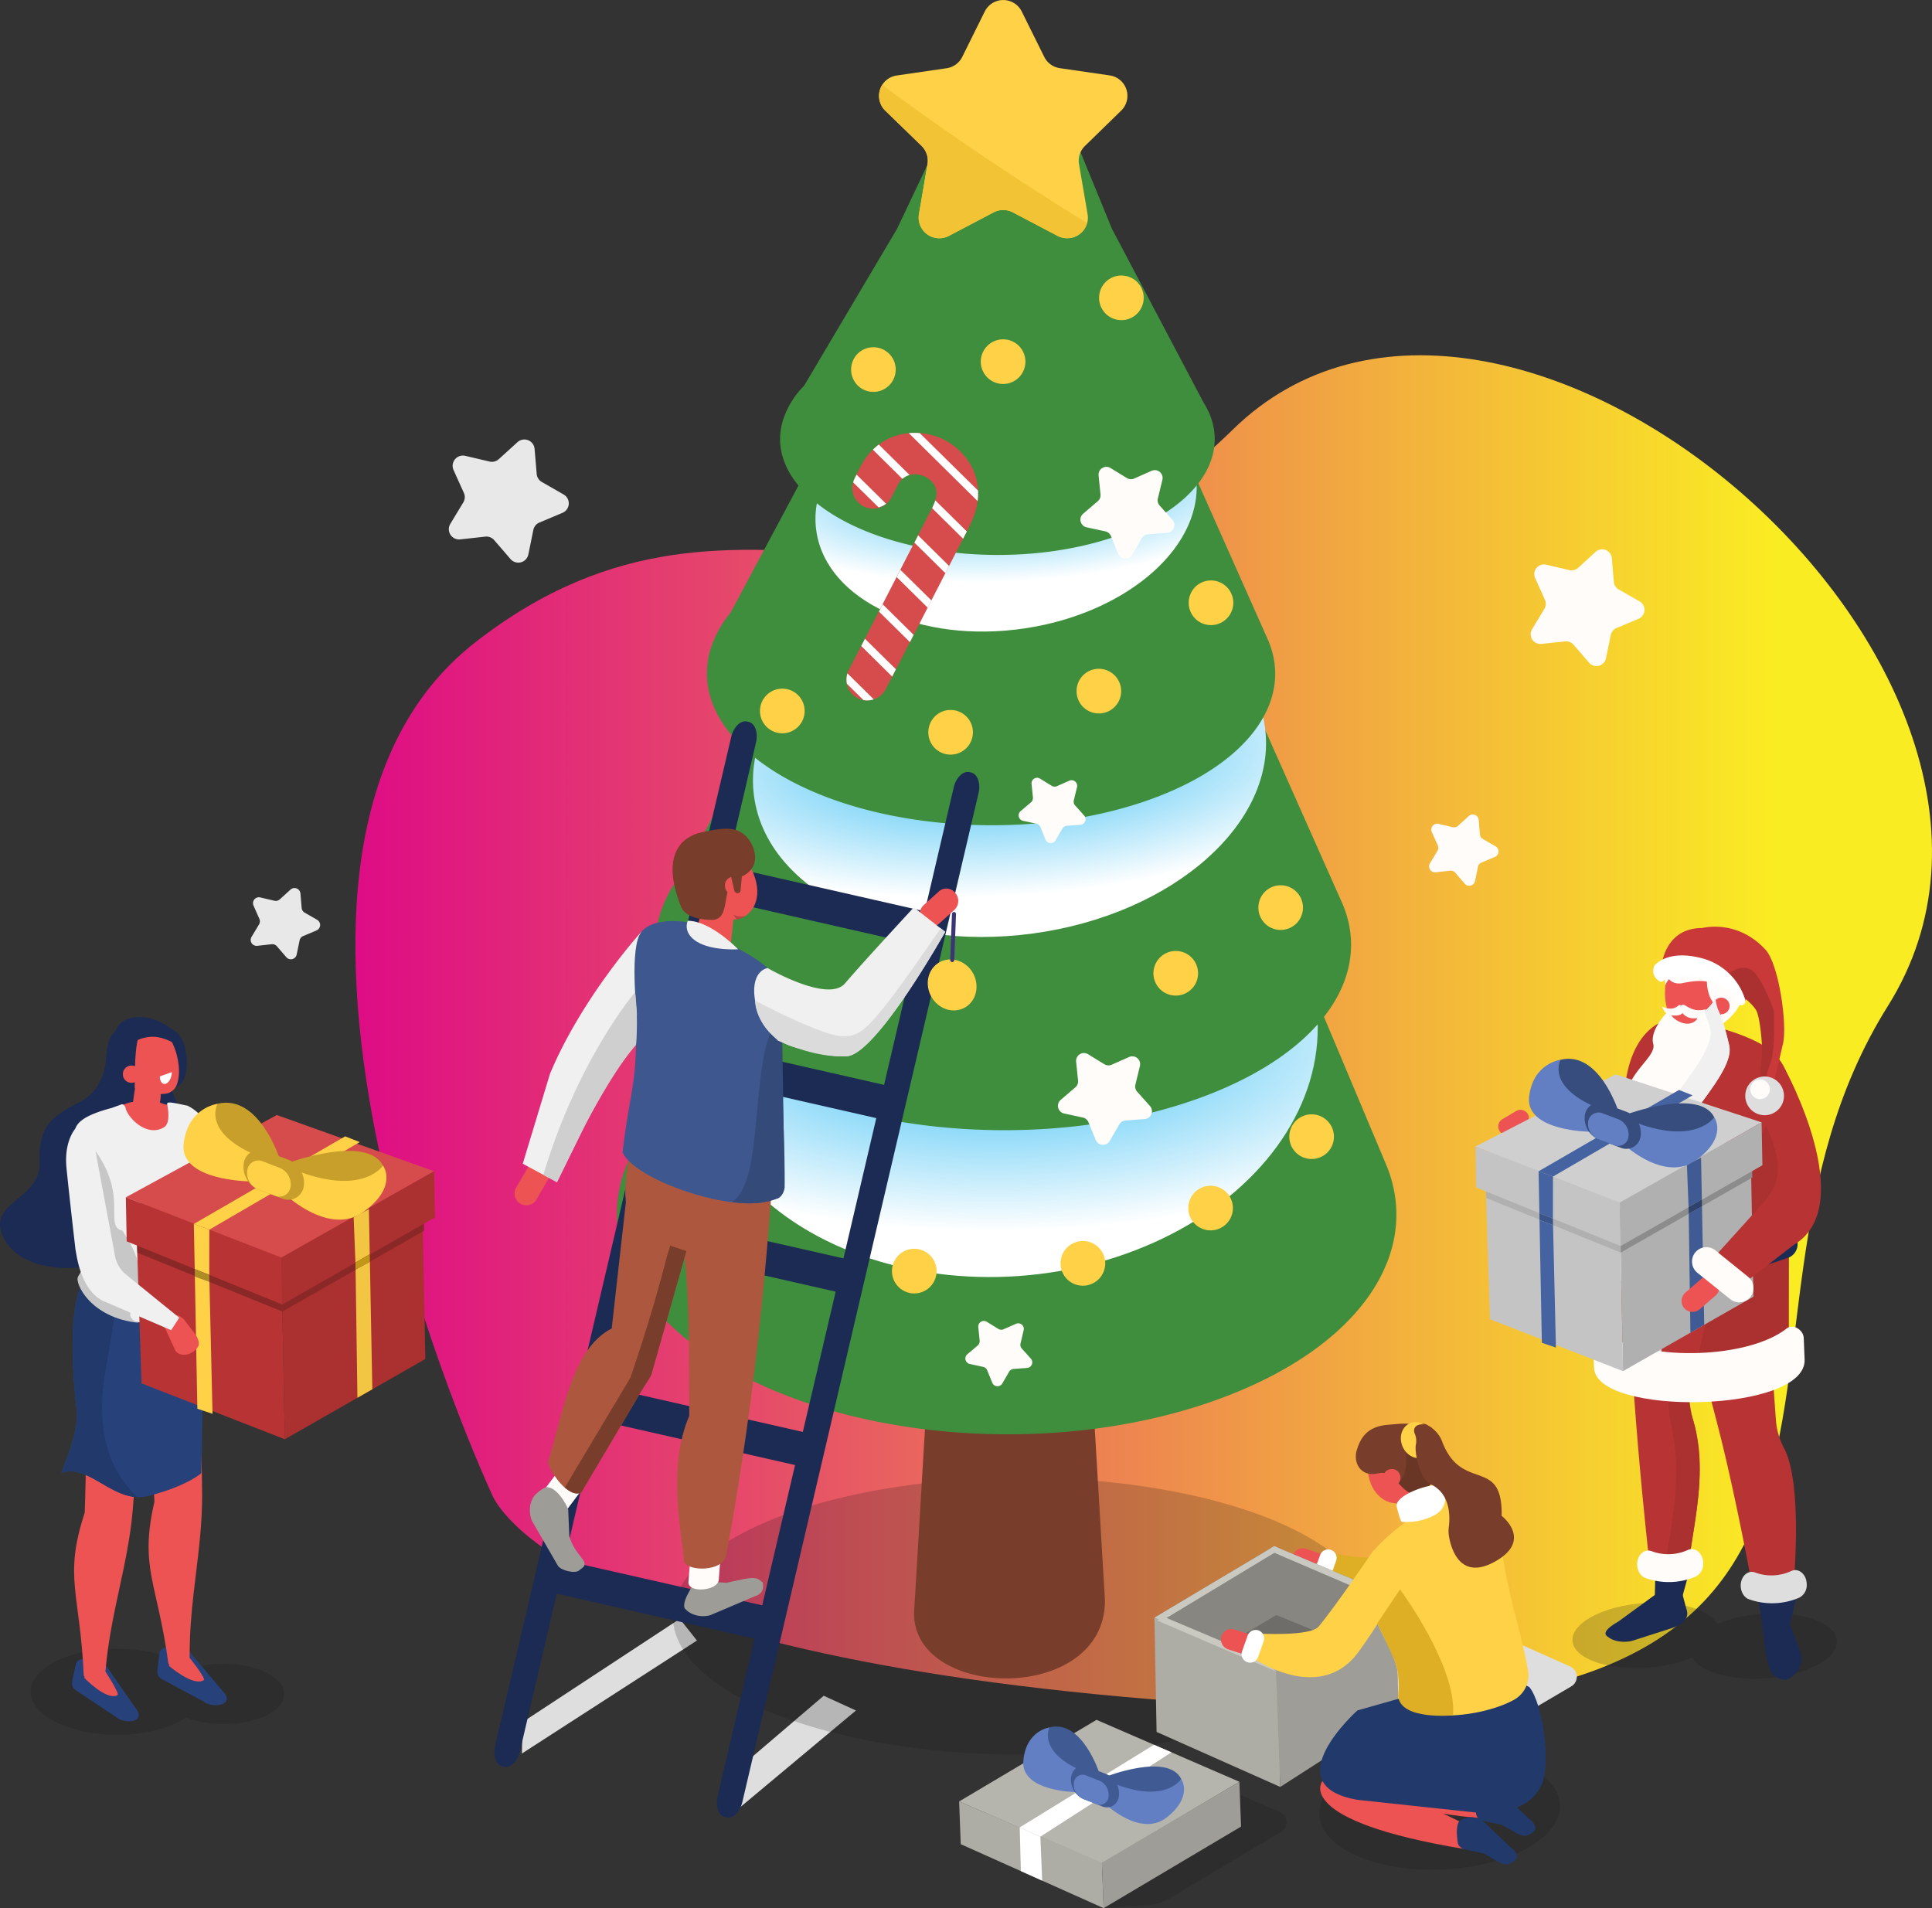 <svg xmlns="http://www.w3.org/2000/svg" xmlns:xlink="http://www.w3.org/1999/xlink" viewBox="0 0 773.6 764.07"><rect x="0" y="0" width="773.6" height="764.07" fill="#333333" stroke="none"/><defs><style>.cls-1{isolation:isolate;}.cls-2{fill:url(#linear-gradient);}.cls-3{fill:#161616;opacity:0.2;}.cls-4{fill:#1c2b54;}.cls-5{fill:#b83434;}.cls-6{fill:#ab3030;}.cls-7{fill:#fffcfa;}.cls-8{fill:#ed5353;}.cls-9{fill:#ba4141;}.cls-10{fill:#dedede;}.cls-11{fill:#f0f0f0;}.cls-12{fill:#b55234;}.cls-13{fill:#c93939;}.cls-14{fill:#fff;}.cls-15{fill:#b0b0b0;}.cls-16{fill:#c4c4c4;}.cls-17{fill:#e68c71;}.cls-18{fill:#cfcfcf;}.cls-19{fill:#8c8c8c;}.cls-20{fill:#4563a1;}.cls-21{fill:#364d7d;}.cls-22{fill:#617fc2;}.cls-23{fill:#3b558a;}.cls-24{fill:#405b94;}.cls-25{fill:#2e426b;}.cls-26{fill:#e8e8e8;}.cls-27{fill:#783d2b;}.cls-28{fill:#3f8e3d;}.cls-29,.cls-30,.cls-31{mix-blend-mode:multiply;}.cls-29{fill:url(#radial-gradient);}.cls-30{fill:url(#radial-gradient-2);}.cls-31{fill:url(#radial-gradient-3);}.cls-32{fill:#ffd147;}.cls-33{fill:#d64b4b;}.cls-34{fill:#f2c335;}.cls-35{fill:#c5c5e0;}.cls-36{fill:#ad583e;}.cls-37{fill:#9e9c96;}.cls-38{fill:#3e588f;}.cls-39{fill:#344a78;}.cls-40{fill:none;stroke:#3b3475;stroke-linecap:round;stroke-linejoin:round;stroke-width:1.62px;}.cls-41{fill:#dbdbdb;}.cls-42{fill:#27427a;}.cls-43{fill:#223a6b;}.cls-44{fill:#c7c7c7;}.cls-45{fill:#8a2727;}.cls-46{fill:#c79f2a;}.cls-47{fill:#ad8b25;}.cls-48{fill:#f2c643;}.cls-49{fill:#c29717;}.cls-50{fill:#deaf25;}.cls-51{fill:#adaca5;}.cls-52{fill:#878681;}.cls-53{fill:#6e6d69;}.cls-54{fill:#c9c8c1;}.cls-55{fill:#9e9d97;}.cls-56{fill:#928cd1;}.cls-57{fill:#693525;}.cls-58{fill:#c76b43;}.cls-59{fill:#b5b4ad;}</style><linearGradient id="linear-gradient" x1="728.32" y1="474.35" x2="1359.61" y2="474.35" gradientUnits="userSpaceOnUse"><stop offset="0" stop-color="#de0c85"></stop><stop offset="0.9" stop-color="#faec23"></stop></linearGradient><radialGradient id="radial-gradient" cx="887.16" cy="907.66" r="54.38" gradientTransform="matrix(0.24, -1.38, -3.42, -0.35, 3877.07, 2020.35)" gradientUnits="userSpaceOnUse"><stop offset="0.01" stop-color="#0c00b9"></stop><stop offset="0.02" stop-color="#1211be"></stop><stop offset="0.05" stop-color="#2548cf"></stop><stop offset="0.07" stop-color="#3575dc"></stop><stop offset="0.1" stop-color="#4198e7"></stop><stop offset="0.12" stop-color="#4ab1ef"></stop><stop offset="0.15" stop-color="#4fc1f3"></stop><stop offset="0.16" stop-color="#51c6f5"></stop><stop offset="1" stop-color="#fff"></stop></radialGradient><radialGradient id="radial-gradient-2" cx="994.45" cy="1019.34" r="54.38" gradientTransform="matrix(0.22, -1.01, -2.82, -0.29, 3641.16, 1663.84)" gradientUnits="userSpaceOnUse"><stop offset="0.01" stop-color="#0034b9"></stop><stop offset="0.02" stop-color="#0b48c1"></stop><stop offset="0.05" stop-color="#2475d4"></stop><stop offset="0.09" stop-color="#3898e2"></stop><stop offset="0.12" stop-color="#46b1ed"></stop><stop offset="0.14" stop-color="#4ec1f3"></stop><stop offset="0.16" stop-color="#51c6f5"></stop><stop offset="1" stop-color="#fff"></stop></radialGradient><radialGradient id="radial-gradient-3" cx="1106.03" cy="1157.15" r="54.38" gradientTransform="matrix(0.2, -0.74, -2.09, -0.25, 3188.82, 1361.2)" xlink:href="#radial-gradient-2"></radialGradient></defs><g class="cls-1"><g id="image"><path class="cls-2" d="M782.8,659.3s-118-253.44-6.69-340.57,194.67,21.33,303.46-85.28,346.49,96.71,262.37,230.74,44,302.75-282.45,278.56C803.6,723.78,782.8,659.3,782.8,659.3Z" transform="translate(-586.01 -61.36)"></path><path class="cls-3" d="M1313.87,710.39c-10.61-4.48-28.39-3.88-40.33,1.26-1.07-2.09-3.39-4-7-5.54-10.93-4.62-29.46-3.84-41.39,1.73s-12.73,13.83-1.8,18.44c10.62,4.48,28.39,3.88,40.33-1.26,1.07,2.09,3.4,4,7,5.54,10.93,4.62,29.46,3.84,41.39-1.73S1324.81,715,1313.87,710.39Z" transform="translate(-586.01 -61.36)"></path><path class="cls-4" d="M1234,710.68l15.56-11.35a14.25,14.25,0,0,1,8.51-.22c1.48.39,1.72-.72,1.63.66l1.55,5.8c1.45,3.87-1.58,6.31-6,7.8l-15,4.79c-3.11,1.11-7.56.66-9.88-1l-.66-.46C1227.29,715.06,1230.65,712.6,1234,710.68Z" transform="translate(-586.01 -61.36)"></path><path class="cls-4" d="M1259.61,700.84c-.13,4.53-11.16,4.23-11-.3l.4-14.74,14.28,1.67Z" transform="translate(-586.01 -61.36)"></path><path class="cls-5" d="M1262,689.08c-4.74-.39-12.2-5.1-15.44-1.07,0,0-9.64-83.57-8.45-130.39l34.39-11.87c-3.5,28.79-11.56,76.14-11.56,76.14C1271.73,645.18,1264.32,668.54,1262,689.08Z" transform="translate(-586.01 -61.36)"></path><path class="cls-6" d="M1272.52,545.75l-9.64,3.33c-2.17,17.06-5.66,39.38-8.17,54.85a84,84,0,0,0,.9,30.32c4.28,20.78-1.2,39.77-3.11,56.88-.67.54-3-.26-3.67.12,1.45-11.85,9.37,1.56,13.07-1.37,2-18.26,8.08-38.26,2-60a46.36,46.36,0,0,1-.92-20C1265.58,594,1270.12,565.49,1272.52,545.75Z" transform="translate(-586.01 -61.36)"></path><path class="cls-4" d="M1302.71,711.88c.63,4.49-10.3,6-10.93,1.53l-2-14.61,16.52-2.31Z" transform="translate(-586.01 -61.36)"></path><path class="cls-5" d="M1304,698c-4.58,4-11,6.34-15.55,3.55,0,0-3.83-23.21-11.17-55.18-5.69-24.74-13.68-49.51-16-69.28l31.58-20c.34,17.64,3.05,56.39,4.26,73a28,28,0,0,0,3.22,11.08C1308.27,656.19,1304,698,1304,698Z" transform="translate(-586.01 -61.36)"></path><path class="cls-5" d="M1230,553c.91-35.83,2.32-41.37,6.58-54.73,1.44-21,13.61-34.36,30.9-27.47l7.17,2.13c18.47,5.63,31.5,11.73,27.07,33.95l.5,90.37c-.41,12.45-65.65,33.16-71.51-1.39C1228.91,585.26,1231.25,569.21,1230,553Z" transform="translate(-586.01 -61.36)"></path><path class="cls-6" d="M1302.52,501.69l-.3,95.58c2,14.57-22.07,16.46-38.67,17.48C1271.26,582.17,1285.28,509.37,1302.52,501.69Z" transform="translate(-586.01 -61.36)"></path><path class="cls-4" d="M1268.33,471.22s-10.73,2.89-8.75,12.94l-.29,11.8s-7.59-13.73-3.21-26.06S1268.33,471.22,1268.33,471.22Z" transform="translate(-586.01 -61.36)"></path><path class="cls-7" d="M1263.94,471.5s1.79,3.15,3,3.82,18.5-6.1,17.47-20.16c-.65-8.91-17.56-7.45-17.56-7.45Z" transform="translate(-586.01 -61.36)"></path><path class="cls-8" d="M1270.56,484.67l-.85.09a5.24,5.24,0,0,1-5.78-4.61L1262.12,464a5.25,5.25,0,0,1,4.61-5.78l.85-.09a5.25,5.25,0,0,1,5.78,4.61l4,15.22C1277.7,480.86,1273.42,484.35,1270.56,484.67Z" transform="translate(-586.01 -61.36)"></path><path class="cls-9" d="M1263.1,472.74a14.31,14.31,0,0,0,11.68-5.78s-4.87,9.78-11.17,10.29Z" transform="translate(-586.01 -61.36)"></path><ellipse class="cls-8" cx="1261.62" cy="456.99" rx="15.71" ry="8.9" transform="translate(89.74 1602.82) rotate(-84.02)"></ellipse><path class="cls-8" d="M1275.6,466.73c-3.68,6.55-16.35,9.13-19.69,3.49s1.47-17.34,5.15-23.89,9.38-7.29,12.72-1.65S1279.29,460.18,1275.6,466.73Z" transform="translate(-586.01 -61.36)"></path><path class="cls-7" d="M1270,448.76s-3.49,13.49,7,18.09c0,0,13.24-5.36,6.1-19.82-6.3-12.75-20.26-5.68-20.26-5.68Z" transform="translate(-586.01 -61.36)"></path><path class="cls-7" d="M1252.81,455.78s2.28-5.67,9.78-7.16l-5.17-4.15S1251.48,445,1252.81,455.78Z" transform="translate(-586.01 -61.36)"></path><path class="cls-7" d="M1274.5,457.61c-1.93-3.54-7-4.22-14.64-2.62a6.46,6.46,0,0,1-3.49-.14c-5.23-1.86-1.93-8.56-1.93-8.56-.54-4.63-.47-6.33,4.16-6.87l12.05-1.39c6.83-.83,12.44,5.47,13,10.1l.2.78C1284.37,453.54,1279.13,457.08,1274.5,457.61Z" transform="translate(-586.01 -61.36)"></path><path class="cls-8" d="M1278.14,465.78a3.31,3.31,0,1,1-1.26-4.5A3.3,3.3,0,0,1,1278.14,465.78Z" transform="translate(-586.01 -61.36)"></path><path class="cls-4" d="M1291.7,712.79l1.12,9.3a54.82,54.82,0,0,0,1.92,7.85,6.72,6.72,0,0,0,5.89,4c2.87.09,8.43-5.17,6.15-11.36-2-5.4-4.12-11.09-4.12-11.09C1298.7,713.48,1295,714.26,1291.7,712.79Z" transform="translate(-586.01 -61.36)"></path><path class="cls-7" d="M1258.18,463.88a4.58,4.58,0,0,1-3.67,1.33,7.6,7.6,0,0,1-3-.84s1,3.47,3.91,3.61c1.64.09,4.82.22,4.48-2.26S1258.18,463.88,1258.18,463.88Z" transform="translate(-586.01 -61.36)"></path><path class="cls-7" d="M1260.66,463.87s2.76,2,5.29,2,3.2-.47,3.2-.47-1.38,2.84-2.72,3.35c-3,1.14-6.7-.31-7.32-3.08S1260.66,463.87,1260.66,463.87Z" transform="translate(-586.01 -61.36)"></path><path class="cls-7" d="M1244.86,693.22a27.57,27.57,0,0,0,20.07-.53,5.61,5.61,0,0,0,3.06-5.47v-.11c-.12-3.81-3.19-6.41-6.07-5.14a18.89,18.89,0,0,1-14.62.5c-3-1.09-5.85,1.71-5.74,5.51h0C1241.64,690.41,1243,692.57,1244.86,693.22Z" transform="translate(-586.01 -61.36)"></path><path class="cls-10" d="M1286.37,701.76a27.55,27.55,0,0,0,20.07-.65,5.63,5.63,0,0,0,3-5.5v-.1c-.14-3.81-3.23-6.39-6.1-5.11a18.85,18.85,0,0,1-14.62.6c-3-1.07-5.84,1.75-5.7,5.55h0C1283.13,699,1284.47,701.13,1286.37,701.76Z" transform="translate(-586.01 -61.36)"></path><path class="cls-10" d="M1264.67,489.78s-13.52,25.58-14.58,49.29c-1.22,27.19,1.62,70,1.62,70l-9,.36s-2.25-55.75-.68-70c.64-5.81,5.94-40.06,15.48-53.65S1264.67,489.78,1264.67,489.78Z" transform="translate(-586.01 -61.36)"></path><path class="cls-7" d="M1224.31,609.15c.78,19.41,85.16,18.09,84.29-3.41l-.35-8.71c-.12-3-4.17-5.82-6.84-3.71-15.3,12.09-54.73,13.1-70.93,2.86-2.88-1.81-6.64,1.26-6.52,4.26Z" transform="translate(-586.01 -61.36)"></path><path class="cls-4" d="M1298.3,552.85c-15.27,4.37-51.16,13-67.76,3.1a2.91,2.91,0,0,0-4.41,2.61l.21,5.19a8.69,8.69,0,0,0,3.56,6.69c6.67,4.84,25,11,72-5.39a5.83,5.83,0,0,0,3.89-5.73l0-1.11A5.83,5.83,0,0,0,1298.3,552.85Z" transform="translate(-586.01 -61.36)"></path><path class="cls-7" d="M1254,466.2s-7.59,7.5-6,13.2-14.14,13.65-9.63,24.88-10.81,19-3.28,28.82,21.23,9.15,25.14,1,1.27-19.52,3.43-25.22,16.68-20.35,14.69-28.94-4.15-14-5.29-14.55-.16-4.14-.16-4.14-4.84,8.55-10.46,6.14l3.24,1.78s-1.6,2.94-5.77,1.86A9.74,9.74,0,0,1,1254,466.2Z" transform="translate(-586.01 -61.36)"></path><path class="cls-11" d="M1278.43,480c-2-8.59-3.06-11.32-4.51-14.43a22.6,22.6,0,0,1-1-4.26,25.15,25.15,0,0,1-4.47,5.1c.63,2,1.71,4.08,2.34,6.79,2,8.59-12.54,23.23-14.7,28.93s.48,17.12-3.42,25.23c-2.91,6-11.22,7.95-18.39,4.5a11.37,11.37,0,0,0,.83,1.26c7.53,9.84,21.23,9.15,25.14,1s1.27-19.52,3.43-25.22S1280.41,488.57,1278.43,480Z" transform="translate(-586.01 -61.36)"></path><path class="cls-7" d="M1249.61,577.61l-8.43-.8a11.34,11.34,0,0,1-10.16-11h0a9.13,9.13,0,0,1,10.27-9.05l8.43.8a11.33,11.33,0,0,1,10.15,11h0A9.13,9.13,0,0,1,1249.61,577.61Z" transform="translate(-586.01 -61.36)"></path><path class="cls-4" d="M1241.41,562.72l4.32.41a5.78,5.78,0,0,1,5.19,5.62h0a4.66,4.66,0,0,1-5.25,4.63l-4.31-.41a5.79,5.79,0,0,1-5.2-5.62h0A4.67,4.67,0,0,1,1241.41,562.72Z" transform="translate(-586.01 -61.36)"></path><path class="cls-12" d="M1251.31,448.17a1.73,1.73,0,0,0,0,.27S1251.29,448.34,1251.31,448.17Z" transform="translate(-586.01 -61.36)"></path><path class="cls-12" d="M1251.31,448.17a1.73,1.73,0,0,0,0,.27S1251.29,448.34,1251.31,448.17Z" transform="translate(-586.01 -61.36)"></path><path class="cls-12" d="M1251.31,448.17a1.73,1.73,0,0,0,0,.27S1251.29,448.34,1251.31,448.17Z" transform="translate(-586.01 -61.36)"></path><path class="cls-13" d="M1292.93,441.63c-10.51-11.4-23-9.23-25.43-8.66-14,0-16,13.18-16.19,15.2.16-1,1.39-4.4,10.75-3.79,13.33.86,17.27,10.33,22.32,18.69a32.34,32.34,0,0,0,1.86-4.1c3.91,5.86,7.23,12.17,7,16.43-.58,10,1.32,26.53,1.32,26.53s3.67-15.08,5.4-22.73S1298.32,447.48,1292.93,441.63Z" transform="translate(-586.01 -61.36)"></path><path class="cls-6" d="M1290.33,496.22s1.21-12.41,1.28-13.88-.68-13.75-2.51-16.64-6.37-6.14-6.37-6.14-4-7.23-5.32-7.74c0,0,5.31-4.74,9.69-2.22s9.24,16.65,9.24,16.65.5,15.5-1.15,20-4,12-4,12Z" transform="translate(-586.01 -61.36)"></path><path class="cls-14" d="M1283.36,463.88a1.65,1.65,0,0,1-1.65-1.23c-.11-.45-1.51-6.13-13.44-9.3-11.65-3.1-16.38.8-16.54,1-.55.7-3-.88-3.6-3a4.72,4.72,0,0,1,.29-3.26c.2-.28,5.19-6.72,19.15-3a24.63,24.63,0,0,1,17.3,16.74,1.62,1.62,0,0,1-1.17,2A1.33,1.33,0,0,1,1283.36,463.88Z" transform="translate(-586.01 -61.36)"></path><path class="cls-8" d="M1197.75,507.41h0a3.38,3.38,0,0,0-4.62-1.18l-5.55,3.29a3.39,3.39,0,0,0-1.18,4.62h0a3.39,3.39,0,0,0,4.63,1.18l5.54-3.29A3.39,3.39,0,0,0,1197.75,507.41Z" transform="translate(-586.01 -61.36)"></path><polygon class="cls-15" points="701 460.75 702.11 519.22 649.88 549.04 647.87 445.58 701 460.75"></polygon><polygon class="cls-16" points="647.85 444.43 649.88 549.04 596.61 528.26 594.44 461.8 647.85 444.43"></polygon><polygon class="cls-17" points="648.55 481.43 700.83 451.72 647.94 430.99 595.32 460.64 648.55 481.43"></polygon><polygon class="cls-18" points="648.6 481.77 590.79 459.1 646.91 430.19 705.37 449.42 648.6 481.77"></polygon><polygon class="cls-15" points="594.47 463.14 595.09 479.71 648.93 501.56 648.6 484.12 594.47 463.14"></polygon><polygon class="cls-19" points="701.33 453.65 701.65 471.53 648.98 501.55 648.65 484.11 701.33 453.65"></polygon><polygon class="cls-15" points="705.37 449.42 705.69 466.59 648.93 498.94 648.6 481.5 705.37 449.42"></polygon><polygon class="cls-16" points="590.79 459.1 591.1 475.49 648.93 498.94 648.6 481.5 590.79 459.1"></polygon><polygon class="cls-20" points="616.07 469.01 672.29 436.45 677.74 438.58 621.83 471.13 616.07 469.01"></polygon><path class="cls-21" d="M1242.24,512.52l-5.07-4.9s29.22-10.71,35.22,1.06l-2.36,8.23S1245,516.77,1242.24,512.52Z" transform="translate(-586.01 -61.36)"></path><path class="cls-22" d="M1236.4,519.76s16.38,15.41,29,6,7-17.05,7-17.05-7,10.9-30.32,2.56Z" transform="translate(-586.01 -61.36)"></path><path class="cls-21" d="M1226,506.44h8.07s-7.66-24.47-23.17-20.73l-6.73,6.61S1220,507.41,1226,506.44Z" transform="translate(-586.01 -61.36)"></path><path class="cls-22" d="M1222.46,514.53s-25.65-.28-24.18-13.88,12.63-14.94,12.63-14.94-6.48,11.09,16.48,20Z" transform="translate(-586.01 -61.36)"></path><path class="cls-21" d="M1234.93,520.92l-8.72-3.27a9.19,9.19,0,0,1-5.59-9.73h0a5.79,5.79,0,0,1,8-4.62l8.73,3.28a9.19,9.19,0,0,1,5.59,9.72h0A5.79,5.79,0,0,1,1234.93,520.92Z" transform="translate(-586.01 -61.36)"></path><path class="cls-22" d="M1232.26,519.89l-6.33-2.37a6.67,6.67,0,0,1-4-7h0a4.21,4.21,0,0,1,5.82-3.35l6.32,2.38a6.65,6.65,0,0,1,4,7h0A4.19,4.19,0,0,1,1232.26,519.89Z" transform="translate(-586.01 -61.36)"></path><polygon class="cls-20" points="616.07 469.01 616.39 485.77 621.81 487.94 621.83 471.13 616.07 469.01"></polygon><polygon class="cls-23" points="616.39 485.77 616.44 488.55 621.86 490.55 621.81 487.94 616.39 485.77"></polygon><polygon class="cls-24" points="681.13 463.51 681.45 480.27 676.13 483.34 675.47 466.6 681.13 463.51"></polygon><polygon class="cls-24" points="681.5 483.05 682.4 530.47 676.87 533.63 676.18 485.95 681.5 483.05"></polygon><polygon class="cls-25" points="681.45 480.27 681.5 483.05 676.18 485.95 676.13 483.34 681.45 480.27"></polygon><polygon class="cls-20" points="616.44 488.55 617.38 537.69 623.01 539.6 621.86 490.55 616.44 488.55"></polygon><path class="cls-8" d="M1273.4,573.93h0a4.41,4.41,0,0,0-6.2-.45l-6.35,5.5a4.41,4.41,0,0,0-.45,6.2h0a4.41,4.41,0,0,0,6.2.44l6.35-5.49A4.41,4.41,0,0,0,1273.4,573.93Z" transform="translate(-586.01 -61.36)"></path><path class="cls-5" d="M1300.82,489.58s29.82,54.67,3.45,70.25l-26.52,20.46-11.26-9L1293,541.94c5.9-7.41,7.27-15.11-.33-30.82l2.45-15.87Z" transform="translate(-586.01 -61.36)"></path><path class="cls-10" d="M1284.84,500.07a7.75,7.75,0,1,0,7.84-7.65A7.74,7.74,0,0,0,1284.84,500.07Z" transform="translate(-586.01 -61.36)"></path><path class="cls-7" d="M1294.69,497.4a3.92,3.92,0,1,1-4.08-3.76A3.93,3.93,0,0,1,1294.69,497.4Z" transform="translate(-586.01 -61.36)"></path><path class="cls-10" d="M1214.63,728.63l-48.93-21.86-54.82,32,.2.09,33.33,27.44,17.78-1a18.89,18.89,0,0,0,8.51-2.55l44.57-26.18A4.48,4.48,0,0,0,1214.63,728.63Z" transform="translate(-586.01 -61.36)"></path><polygon class="cls-10" points="208.98 702.15 279.07 656.91 272.19 648.23 209.27 689.56 208.98 702.15"></polygon><polygon class="cls-10" points="293.36 726.17 342.73 684.92 329.82 679.02 289.66 713.34 293.36 726.17"></polygon><ellipse class="cls-3" cx="409.14" cy="647.15" rx="139.74" ry="55.44"></ellipse><path class="cls-26" d="M800.07,241.14l.84,10a4.1,4.1,0,0,0,2.06,3.22l8.72,5a4.1,4.1,0,0,1-.44,7.34l-9.26,3.9a4.08,4.08,0,0,0-2.42,2.95l-2,9.83a4.11,4.11,0,0,1-7.13,1.85l-6.56-7.6a4.1,4.1,0,0,0-3.56-1.39l-10,1.1a4.11,4.11,0,0,1-4-6.21l5.2-8.59a4.08,4.08,0,0,0,.23-3.81l-4.13-9.15a4.11,4.11,0,0,1,4.68-5.69l9.77,2.29a4.1,4.1,0,0,0,3.7-1l7.43-6.75A4.1,4.1,0,0,1,800.07,241.14Z" transform="translate(-586.01 -61.36)"></path><path class="cls-26" d="M706.31,419.14l.49,5.79A2.37,2.37,0,0,0,708,426.8l5,2.88a2.37,2.37,0,0,1-.26,4.25l-5.36,2.26a2.36,2.36,0,0,0-1.4,1.71l-1.18,5.69a2.38,2.38,0,0,1-4.13,1.07l-3.8-4.4a2.4,2.4,0,0,0-2.06-.81l-5.78.64a2.37,2.37,0,0,1-2.29-3.59l3-5a2.38,2.38,0,0,0,.13-2.2L687.53,424a2.37,2.37,0,0,1,2.7-3.29l5.67,1.33a2.36,2.36,0,0,0,2.14-.56l4.3-3.91A2.38,2.38,0,0,1,706.31,419.14Z" transform="translate(-586.01 -61.36)"></path><path class="cls-7" d="M1178.11,389.69l.49,5.8a2.36,2.36,0,0,0,1.19,1.86l5.06,2.89a2.37,2.37,0,0,1-.26,4.25l-5.36,2.26a2.38,2.38,0,0,0-1.41,1.7l-1.18,5.7a2.37,2.37,0,0,1-4.12,1.07l-3.8-4.4a2.41,2.41,0,0,0-2.06-.81l-5.78.64a2.38,2.38,0,0,1-2.3-3.59l3-5a2.37,2.37,0,0,0,.14-2.21l-2.4-5.3a2.38,2.38,0,0,1,2.71-3.29l5.66,1.33a2.38,2.38,0,0,0,2.14-.56l4.31-3.91A2.37,2.37,0,0,1,1178.11,389.69Z" transform="translate(-586.01 -61.36)"></path><path class="cls-7" d="M1231.42,284.88l.8,9.49a3.92,3.92,0,0,0,2,3.06l8.28,4.72a3.9,3.9,0,0,1-.42,7l-8.78,3.69a3.92,3.92,0,0,0-2.31,2.8l-1.93,9.33a3.89,3.89,0,0,1-6.76,1.75l-6.22-7.2a3.91,3.91,0,0,0-3.38-1.33l-9.46,1a3.89,3.89,0,0,1-3.76-5.88l4.93-8.15a3.93,3.93,0,0,0,.22-3.62l-3.92-8.68a3.89,3.89,0,0,1,4.43-5.39l9.28,2.17a3.91,3.91,0,0,0,3.51-.91l7-6.41A3.89,3.89,0,0,1,1231.42,284.88Z" transform="translate(-586.01 -61.36)"></path><path class="cls-27" d="M952,707.45c0,34.78,76.45,36.2,76.45-5.19L994.24,125.42c-.33-5.4-7.71-1.14-8,4.63Z" transform="translate(-586.01 -61.36)"></path><path class="cls-28" d="M834.1,537.11l.53-2.39A62.72,62.72,0,0,1,846,512.31l65.28-129.18c3.71-12.73,16.37-24.58,36.87-32.3,39.3-14.78,92.47-8.76,118.75,13.45,6.74,5.7,11,11.9,13.07,18.23h0l60.61,144.11c.13.29.25.59.37.88l.4.94h0c13.74,34.5-10.31,71.7-65.49,92.46-71.64,27-168.55,16-216.46-24.52C837.83,578.22,829.89,557.2,834.1,537.11Z" transform="translate(-586.01 -61.36)"></path><ellipse class="cls-29" cx="988.85" cy="478.1" rx="125" ry="94.39" transform="translate(-626.38 33.2) rotate(-5.37)"></ellipse><path class="cls-28" d="M849.43,430.72l.47-2A51.9,51.9,0,0,1,860,409.79l58.26-109.06c3.31-10.74,14.61-20.75,32.91-27.26,35.08-12.48,82.53-7.4,106,11.35,6,4.81,9.85,10.05,11.67,15.39h0l54.1,121.66c.12.24.22.49.33.74l.35.79h0c12.26,29.13-9.2,60.53-58.45,78.05-63.94,22.75-150.44,13.49-193.2-20.69C852.75,465.42,845.67,447.68,849.43,430.72Z" transform="translate(-586.01 -61.36)"></path><ellipse class="cls-30" cx="990.22" cy="366.46" rx="103.22" ry="69.37" transform="translate(-626.05 74.04) rotate(-7.67)"></ellipse><path class="cls-28" d="M869.85,323.86l.39-1.65a42.31,42.31,0,0,1,8.26-15.45l47.59-89.09C928.8,208.9,938,200.72,953,195.4c28.65-10.19,67.41-6,86.58,9.28,4.91,3.93,8,8.21,9.53,12.57h0l44.19,99.37.27.62.29.64h0c10,23.79-7.52,49.45-47.75,63.76-52.24,18.58-122.89,11-157.82-16.91C872.57,352.21,866.79,337.71,869.85,323.86Z" transform="translate(-586.01 -61.36)"></path><ellipse class="cls-31" cx="988.85" cy="262.81" rx="76.79" ry="50.73" transform="translate(-614.01 87.86) rotate(-8.51)"></ellipse><path class="cls-28" d="M899,231.59l.25-1.05a34,34,0,0,1,8.72-14.7L945.19,153l23.53-49.55a24.27,24.27,0,0,1,42.43.5L1031.26,153l36.6,69.42a30.6,30.6,0,0,1,2.34,4.44l.09.16h0c7.66,18.19-5.76,37.82-36.53,48.77-40,14.21-94,8.42-120.72-12.94C901,253.27,896.6,242.19,899,231.59Z" transform="translate(-586.01 -61.36)"></path><path class="cls-32" d="M1019.68,344.43a8.94,8.94,0,1,0,0-12.65A9,9,0,0,0,1019.68,344.43Z" transform="translate(-586.01 -61.36)"></path><path class="cls-32" d="M1064.58,309.05a8.94,8.94,0,1,0,0-12.65A9,9,0,0,0,1064.58,309.05Z" transform="translate(-586.01 -61.36)"></path><path class="cls-32" d="M960.32,360.91a8.94,8.94,0,1,0,0-12.65A9,9,0,0,0,960.32,360.91Z" transform="translate(-586.01 -61.36)"></path><path class="cls-32" d="M892.94,352.37a8.94,8.94,0,1,0,0-12.65A8.93,8.93,0,0,0,892.94,352.37Z" transform="translate(-586.01 -61.36)"></path><circle class="cls-32" cx="1034.99" cy="180.59" r="8.94" transform="translate(69.3 1098.86) rotate(-78.71)"></circle><circle class="cls-32" cx="987.62" cy="206.16" r="8.94" transform="translate(6.13 1072.96) rotate(-78.71)"></circle><path class="cls-32" d="M929.81,216.05a8.94,8.94,0,1,0-.78-12.63A9,9,0,0,0,929.81,216.05Z" transform="translate(-586.01 -61.36)"></path><path class="cls-32" d="M1092.48,431.11a8.94,8.94,0,1,0,0-12.65A9,9,0,0,0,1092.48,431.11Z" transform="translate(-586.01 -61.36)"></path><circle class="cls-32" cx="1056.82" cy="451.09" r="8.94" transform="translate(-246.32 1287.56) rotate(-74.5)"></circle><path class="cls-32" d="M1105.24,523.17a8.94,8.94,0,1,0-.7-12.63A8.95,8.95,0,0,0,1105.24,523.17Z" transform="translate(-586.01 -61.36)"></path><circle class="cls-32" cx="1070.73" cy="545.08" r="8.94" transform="translate(-248.17 1435.79) rotate(-79.39)"></circle><path class="cls-32" d="M1013.64,573.9a8.95,8.95,0,1,0-.7-12.63A8.95,8.95,0,0,0,1013.64,573.9Z" transform="translate(-586.01 -61.36)"></path><path class="cls-32" d="M946.14,577a8.94,8.94,0,1,0-.7-12.63A8.95,8.95,0,0,0,946.14,577Z" transform="translate(-586.01 -61.36)"></path><path class="cls-32" d="M980.3,66l-9,18.15a8.3,8.3,0,0,1-6.23,4.53l-20,2.91a8.26,8.26,0,0,0-4.58,14.1L955,119.79a8.27,8.27,0,0,1,2.38,7.32l-3.42,20a8.27,8.27,0,0,0,12,8.72l17.92-9.42a8.29,8.29,0,0,1,7.69,0l17.92,9.42a8.27,8.27,0,0,0,12-8.72l-3.42-20a8.27,8.27,0,0,1,2.38-7.32l14.49-14.13a8.26,8.26,0,0,0-4.58-14.1l-20-2.91a8.3,8.3,0,0,1-6.23-4.53l-9-18.15A8.27,8.27,0,0,0,980.3,66Z" transform="translate(-586.01 -61.36)"></path><path class="cls-7" d="M999.06,375.27l.55,5.43a2.26,2.26,0,0,1-.78,1.93l-4.16,3.53a2.23,2.23,0,0,0,1,3.88l5.34,1.15a2.24,2.24,0,0,1,1.59,1.34l2.07,5.05a2.23,2.23,0,0,0,4,.27l2.75-4.72a2.26,2.26,0,0,1,1.76-1.1l5.44-.41a2.23,2.23,0,0,0,1.5-3.71l-3.64-4.07a2.21,2.21,0,0,1-.5-2l1.29-5.31a2.24,2.24,0,0,0-3.07-2.57l-5,2.21a2.24,2.24,0,0,1-2.07-.15l-4.64-2.86A2.23,2.23,0,0,0,999.06,375.27Z" transform="translate(-586.01 -61.36)"></path><path class="cls-7" d="M977.73,592.76l.55,5.43a2.26,2.26,0,0,1-.78,1.93l-4.16,3.53a2.23,2.23,0,0,0,1,3.88l5.34,1.16a2.21,2.21,0,0,1,1.59,1.33l2.07,5.05a2.24,2.24,0,0,0,4,.27l2.74-4.71a2.24,2.24,0,0,1,1.76-1.11l5.44-.41a2.23,2.23,0,0,0,1.5-3.71l-3.64-4.07a2.21,2.21,0,0,1-.5-2L995.9,594a2.23,2.23,0,0,0-3.07-2.56l-5,2.2a2.24,2.24,0,0,1-2.07-.15l-4.64-2.86A2.23,2.23,0,0,0,977.73,592.76Z" transform="translate(-586.01 -61.36)"></path><path class="cls-7" d="M1016.9,486.43l.78,7.63a3.15,3.15,0,0,1-1.1,2.71l-5.85,5a3.14,3.14,0,0,0,1.37,5.46l7.5,1.62a3.13,3.13,0,0,1,2.24,1.88l2.92,7.1a3.13,3.13,0,0,0,5.61.38l3.86-6.63a3.16,3.16,0,0,1,2.48-1.55l7.65-.58a3.14,3.14,0,0,0,2.11-5.22l-5.12-5.72a3.14,3.14,0,0,1-.71-2.83l1.81-7.46a3.14,3.14,0,0,0-4.31-3.62l-7,3.1a3.15,3.15,0,0,1-2.92-.2l-6.53-4A3.14,3.14,0,0,0,1016.9,486.43Z" transform="translate(-586.01 -61.36)"></path><path class="cls-7" d="M1025.9,251.7l.77,7.64a3.14,3.14,0,0,1-1.09,2.71l-5.85,5a3.14,3.14,0,0,0,1.36,5.46l7.51,1.62a3.16,3.16,0,0,1,2.24,1.87l2.91,7.11a3.14,3.14,0,0,0,5.62.38l3.86-6.63a3.14,3.14,0,0,1,2.47-1.55l7.66-.58a3.14,3.14,0,0,0,2.1-5.22l-5.12-5.72a3.15,3.15,0,0,1-.7-2.84l1.81-7.46a3.14,3.14,0,0,0-4.31-3.61l-7,3.1a3.13,3.13,0,0,1-2.91-.2l-6.54-4A3.13,3.13,0,0,0,1025.9,251.7Z" transform="translate(-586.01 -61.36)"></path><path class="cls-33" d="M929.46,340.92a8.32,8.32,0,0,0,11.2-3.59l33.19-64.54a42.63,42.63,0,0,0,2.31-5.39c5-14.24-3.13-26.2-13.7-30.67s-25.11-2-32,11.65l-2.19,4.37a8.32,8.32,0,1,0,14.86,7.47l2.2-4.37c3.27-6.52,9.42-4.31,10.62-3.81,1.61.69,6.72,3.42,4.47,9.88a26,26,0,0,1-1.4,3.26l-33.19,64.54A8.32,8.32,0,0,0,929.46,340.92Z" transform="translate(-586.01 -61.36)"></path><path class="cls-14" d="M925.34,331l10.54,10.4a8.26,8.26,0,0,1-4.16.27l-6.6-6.51A8.31,8.31,0,0,1,925.34,331Z" transform="translate(-586.01 -61.36)"></path><polygon class="cls-14" points="357.25 270.92 344.85 258.68 346.34 255.77 358.74 268.01 357.25 270.92"></polygon><polygon class="cls-14" points="364.35 257.12 351.94 244.88 353.44 241.97 365.84 254.21 364.35 257.12"></polygon><polygon class="cls-14" points="371.44 243.32 359.04 231.07 360.53 228.17 372.94 240.41 371.44 243.32"></polygon><path class="cls-14" d="M928.31,252.75l.68-1.35,11.82,11.67a8.26,8.26,0,0,1-3,1.45l-10.18-10A8.59,8.59,0,0,1,928.31,252.75Z" transform="translate(-586.01 -61.36)"></path><polygon class="cls-14" points="378.54 229.52 366.14 217.28 367.63 214.37 380.03 226.61 378.54 229.52"></polygon><path class="cls-14" d="M937.89,239.37l12.33,12.18a6.82,6.82,0,0,0-2.85,1.57l-11.85-11.7A23.82,23.82,0,0,1,937.89,239.37Z" transform="translate(-586.01 -61.36)"></path><path class="cls-14" d="M973.14,274.17l-1.5,2.91-12.41-12.26a23.79,23.79,0,0,0,1.23-2.9,1.52,1.52,0,0,0,.06-.2Z" transform="translate(-586.01 -61.36)"></path><path class="cls-14" d="M977.45,262l-27.56-27.21a25.87,25.87,0,0,1,4.4,0l23.34,23A24,24,0,0,1,977.45,262Z" transform="translate(-586.01 -61.36)"></path><path class="cls-34" d="M1009.48,155.78l-17.92-9.42a8.29,8.29,0,0,0-7.69,0L966,155.78a8.27,8.27,0,0,1-12-8.72l3.42-20a8.27,8.27,0,0,0-2.38-7.32L940.5,105.66a8.23,8.23,0,0,1-1.21-10.35c35,26.18,70.65,48.4,82,55.35A8.28,8.28,0,0,1,1009.48,155.78Z" transform="translate(-586.01 -61.36)"></path><path class="cls-8" d="M803.63,527.46h0a4.74,4.74,0,0,1,1.7,6.44l-4.53,7.77a4.72,4.72,0,0,1-6.43,1.69h0a4.71,4.71,0,0,1-1.7-6.43l4.53-7.77A4.72,4.72,0,0,1,803.63,527.46Z" transform="translate(-586.01 -61.36)"></path><path class="cls-11" d="M842.9,434.4s-23.79,26.13-36.67,56.94l-10.9,36,13.7,7.39,13.4-27.28A135.52,135.52,0,0,1,841,479.19L857.35,460Z" transform="translate(-586.01 -61.36)"></path><path class="cls-4" d="M974.89,370.69l-.72-.16c-2.53-.58-5.35,2.18-6.28,6.13l-11.61,49.62-79.17-18,11.62-49.62c.92-3.95-.39-7.65-2.92-8.23l-.72-.16c-2.53-.57-5.35,2.18-6.28,6.13L866.25,410h0L865,415.27h0l-15,64.26h0l-.9,3.85L833.71,549h0l-.06.26L816.85,621l-.63,2.69h0l-15,64.26h0L800,693.22h0l-15.75,67.24c-.92,3.95.39,7.65,2.92,8.23l.72.16c2.53.58,5.35-2.18,6.28-6.13l14.79-63.2,79.17,18-14.8,63.2c-.92,3.94.39,7.65,2.92,8.22l.72.16c2.53.58,5.35-2.18,6.28-6.13l94.6-404.09C978.73,375,977.42,371.26,974.89,370.69ZM953.16,439.6,940,495.77l-79.17-18L874,421.57ZM923.74,565.25l-79.17-18,13.15-56.17,79.17,18Zm-16.27,69.49-79.16-18,13.15-56.17,79.16,18ZM812,686.2,825.19,630l79.17,18-13.15,56.17Z" transform="translate(-586.01 -61.36)"></path><polygon class="cls-35" points="264.69 491.73 289.29 497.27 291.01 465.89 254.71 457.71 264.69 491.73"></polygon><path class="cls-7" d="M813.13,665.71c-2.31,3.08-11.47-4.76-9.16-7.85l7.52-10,9.16,7.84Z" transform="translate(-586.01 -61.36)"></path><path class="cls-36" d="M818.78,659c-5.19,2.55-12.55-8.18-13.39-12.18,5.84-18.19,9.28-45.27,25.56-53.52l5.67-50.53c-.81-8,.38-14.11,3.1-25.22l27.65,21.78-20.45,72.14c-.4,1.34-2.67,4.49-3.36,5.65Z" transform="translate(-586.01 -61.36)"></path><path class="cls-8" d="M889.21,419.52c-.64,8.59-8.88,12.78-15.22,8.08s-11-15.45-10.32-24,6.3-11.75,12.64-7.05S889.85,410.93,889.21,419.52Z" transform="translate(-586.01 -61.36)"></path><path class="cls-8" d="M869.08,444.42l-.88-.4c-3-1.34-4.76-4.72-4-7.51l4.22-15.73c.75-2.79,3.79-4,6.74-2.63l.88.39c3,1.35,4.77,4.73,4,7.52l-1.7,16.18C877.59,445,872,445.76,869.08,444.42Z" transform="translate(-586.01 -61.36)"></path><path class="cls-27" d="M858.8,424.64s1.47,5,12.3,5.07c8.18,0,3-14.33,10.57-16.86,10.28-3.43,6.75-13.56,2.45-17.23s-10-2.5-17.12-1C859.53,396.17,850.11,403.11,858.8,424.64Z" transform="translate(-586.01 -61.36)"></path><path class="cls-8" d="M884,416.76a3.54,3.54,0,0,1-4.14,3.23,4.17,4.17,0,0,1-3.58-4.33,3.55,3.55,0,0,1,4.14-3.23A4.17,4.17,0,0,1,884,416.76Z" transform="translate(-586.01 -61.36)"></path><path class="cls-9" d="M880.94,429.46l-1.33-1.95a6.08,6.08,0,0,0,4.9.58A6.93,6.93,0,0,1,880.94,429.46Z" transform="translate(-586.01 -61.36)"></path><path class="cls-27" d="M881.38,419h0a1.41,1.41,0,0,1-1.4-1.25l-1.91-8.32c-.06-.7,1.75-.08,2.46-.09h0c.7,0,2.74-.4,2.8.3l-.77,8.07A1.18,1.18,0,0,1,881.38,419Z" transform="translate(-586.01 -61.36)"></path><path class="cls-37" d="M813.53,665.76l.44,10.81c2.45,7.84,7.65,9.57,5.71,12.21L818,690.11c-1.65,1.59-7.35.09-8.57-1.75l-10.42-18c-1.69-4.15-.7-8.83,1.9-11,0,0,2.87-2.7,4.37-2.5C808.88,657.28,812.18,662.44,813.53,665.76Z" transform="translate(-586.01 -61.36)"></path><path class="cls-37" d="M866.69,694.5l10.16.64c7.45-1.48,11.19-2.92,13.59-.91l1,.83c.39,2.28,0,4.2-2.48,5.24l-.64.21-17.87,7.6c-4,1.13-8.31-.22-10.28-2.78,0,0-1.16-1.58,1.85-6.8C863.71,695.56,863.52,695.4,866.69,694.5Z" transform="translate(-586.01 -61.36)"></path><path class="cls-7" d="M873.82,693.93c-.35,4.55-12.48,5.45-12.14.9l1.12-14.78,12.14-.9Z" transform="translate(-586.01 -61.36)"></path><path class="cls-36" d="M876.66,684.76c-2,5.87-14.49,5.79-16.66,2.25-1.44-14-6.61-38.72,2-58.71-.25-33.35.59-57.54-5.85-91.53l39.05-1.62C891.54,586.13,886.16,633.81,876.66,684.76Z" transform="translate(-586.01 -61.36)"></path><path class="cls-38" d="M835.29,522.78c2.5-21.81,5.14-25.3,5.43-44.68,0-31.92,7.48-48.42,19.43-47.61l2.56.42c2.44,1.16,4.64,2.95,7,4.23,10.06,5.37,16.57,7.75,23.64,13.81,6.29,5.4,6,15.08,5.41,23.09.11,24,1.86,53.23,1.37,64.92C895.27,552.54,840.72,535.76,835.29,522.78Z" transform="translate(-586.01 -61.36)"></path><path class="cls-39" d="M899.06,467.36h0c-4.2,4.82-6.33,11.5-7.43,18-4,23.83-2.34,50.32-12.52,57.37,7.62.9,13.31.53,18.17-1.45.26.1,2.51-1.13,2.89-4.35Z" transform="translate(-586.01 -61.36)"></path><path class="cls-11" d="M861.4,430.05s-2.29,4.76,3.73,8.43,16.44,3,16.44,3S870.58,430.05,861.4,430.05Z" transform="translate(-586.01 -61.36)"></path><path class="cls-27" d="M846.92,611.48l13.93-49.14-6.49-2.2L853,564.63C846.85,588.92,838.45,613,838.45,613l-26.29,44c2.19,1.9,4.57,3,6.62,2l24.78-41.88C844.25,616,846.52,612.82,846.92,611.48Z" transform="translate(-586.01 -61.36)"></path><path class="cls-8" d="M968.49,418.89h0a4.88,4.88,0,0,1-.22,6.69l-6.34,5.73a4.46,4.46,0,0,1-6.41-.69h0a4.87,4.87,0,0,1,.21-6.69l6.34-5.73A4.49,4.49,0,0,1,968.49,418.89Z" transform="translate(-586.01 -61.36)"></path><path class="cls-32" d="M977,455.68c.42,5.64-3.61,10.25-9,10.28s-10.06-4.5-10.48-10.14,3.61-10.24,9-10.28S976.62,450,977,455.68Z" transform="translate(-586.01 -61.36)"></path><line class="cls-40" x1="381.99" y1="365.99" x2="381.29" y2="384.43"></line><path class="cls-11" d="M893.39,449s24.23,14.1,31,6.1,27.53-30.41,27.53-30.41l12.55,9.82s-27.44,49-39.34,49.8c-5.79.39-14.36-1.64-21.62-3.82A21.41,21.41,0,0,1,888.36,462C886.88,453.51,890.13,449.61,893.39,449Z" transform="translate(-586.01 -61.36)"></path><path class="cls-41" d="M962.71,433.05l1.77,1.41s-27.44,49-39.34,49.8c-8,.54-17.29-1.68-27.56-6.16-5.59-5-9-10.31-9.22-16.12,0,0,26.52,14.23,35.14,14.31C931.07,476.37,934.22,474.4,962.71,433.05Z" transform="translate(-586.01 -61.36)"></path><path class="cls-38" d="M860.15,430.49s-12.26-2-17.25,3.91-1.87,33-1.87,33l16.32-21.57,2.8-14.61Z" transform="translate(-586.01 -61.36)"></path><path class="cls-3" d="M607.11,727.29c12.74-7.06,34.6-7.63,48.83-1.29a29.33,29.33,0,0,1,6.13,3.6c9-3,21.22-2.67,29.65,1.08,10,4.46,10.84,12.09,1.89,17.05-8.61,4.76-23.11,5.31-33.1,1.39-.6.39-1.22.77-1.88,1.14-12.74,7.06-34.6,7.63-48.83,1.29S594.37,734.34,607.11,727.29Z" transform="translate(-586.01 -61.36)"></path><path class="cls-42" d="M675.05,738.37l-13.61-16.18c-2.12-1.14-6.07-1.6-9.29-1.07a2.63,2.63,0,0,0-2.33,2.63l-.37,2.68c-.49,4.49-1.05,6,1.73,7.47l16.54,8.9C671.12,745.49,680.77,744.26,675.05,738.37Z" transform="translate(-586.01 -61.36)"></path><path class="cls-8" d="M660.88,723.81s7.77,9.64,6.75,10.31c-4.22,2.78-14-5.74-14-5.74S659.06,723.31,660.88,723.81Z" transform="translate(-586.01 -61.36)"></path><path class="cls-8" d="M653.43,727.47c2.12,4,8.16,1.47,8.51-2.76-.06-23.66,5-42.24,5-64.36,0-24.84-1.86-25.27-2-63.34l-23.09,3.65c4.24,27.38,6,62,6,62C641.74,689.16,649,694.85,653.43,727.47Z" transform="translate(-586.01 -61.36)"></path><path class="cls-42" d="M640.07,745,628,727.68c-2-1.32-5.89-2.14-9.15-1.91a2.61,2.61,0,0,0-2.55,2.41l-.62,2.63c-.9,4.43-1.6,5.85,1,7.6l15.66,10.38C635.5,751.77,645.23,751.43,640.07,745Z" transform="translate(-586.01 -61.36)"></path><path class="cls-8" d="M627.29,729.25s6.86,10.31,5.78,10.88c-4.45,2.38-13.4-7-13.4-7S625.53,728.59,627.29,729.25Z" transform="translate(-586.01 -61.36)"></path><path class="cls-8" d="M619.54,732.21c1.74,4.2,8,2.21,8.72-2,2.11-23.57,8.86-41.61,10.85-63.64,2.23-24.74.45-25.33,3.82-63.25l-23.33,1.53c1.73,27.65.33,62.25.33,62.25C611.4,693,618.12,699.32,619.54,732.21Z" transform="translate(-586.01 -61.36)"></path><path class="cls-42" d="M664,565.79s4.91-1.9,2.58,85.49c0,0-5.54,5.06-20.76,9-14.36,3.74-23.68-13.17-35.29-9.15,0,0,7.18-16.71,6.21-24.53s-5.76-53.54,7.1-55S664,565.79,664,565.79Z" transform="translate(-586.01 -61.36)"></path><path class="cls-43" d="M610.57,651.17s7.18-16.71,6.21-24.53-5.76-53.54,7.1-55c2.93-.34,6.62-.83,10.56-1.38-.89,7.61-2.69,20.08-6.23,40.48-4.72,27.19,4.19,42.19,12.95,50.14C629.36,660.48,620.86,647.6,610.57,651.17Z" transform="translate(-586.01 -61.36)"></path><path class="cls-4" d="M646.43,469.21l-17.87,15.32s-.15,12.41-9.8,17.65-17.58,8.27-16.89,24.34-22.82,15.88-13.79,31.58,42,13.1,50.83,1.72,22.55-46.37,18-56.58S646.43,469.21,646.43,469.21Z" transform="translate(-586.01 -61.36)"></path><path class="cls-11" d="M646.6,520.87c-8-6.45-.43-12.44-.43-12.44L661,504.08c6.16,2.66,15,14.82,23.28,24.73a12.57,12.57,0,0,0,9.41,2.11L720.8,526l1.69,5.71L697,544.2c-9.46,5.21-21.86-3.29-24.06-4.53C672.93,539.67,656.09,528.54,646.6,520.87Z" transform="translate(-586.01 -61.36)"></path><path class="cls-8" d="M734.82,530.15h0c-.09,3.21-2.26,5.76-4.81,5.68l-9.45-2.71c-2.56-.09-.76-.28-.67-3.49h0c.09-3.22-2.34-3.7,2.59-4.62l7.23.42a8.42,8.42,0,0,1,2.76.59C734.1,526.7,734.89,527.62,734.82,530.15Z" transform="translate(-586.01 -61.36)"></path><path class="cls-8" d="M663.73,524.24s.57-20.49-10.66-20.54c-1.57,0-4.14-1.55-6-1.52-9.37.16-8,.25-14.93,2.65-2.59.9-4.45,8.25-4.13,11L623.65,524Z" transform="translate(-586.01 -61.36)"></path><path class="cls-11" d="M656.94,503.24c-1.83-.31-4.22-.85-4,.22.93,4.71.6,8.1-1.2,9.24-6.71,4.24-14.55-3.61-15.47-7.73-.15-.71-1-1.74-1.75-1.34L630.77,505c-20.16,5.35-15.52,11-11,21.83,0,0,5.33,19,5.27,26.74,0,6.69-6.41,16.79-7.63,18.88-1.57,2.72,6.74,20.4,32.59,18.4,20.36-1.57,18.37-10,18.35-21.07,0-7-3.57-25.66-3.26-31.17s4.67-9.47,2.06-18.43A108.31,108.31,0,0,0,661,504.09Z" transform="translate(-586.01 -61.36)"></path><path class="cls-8" d="M644.69,508.37l.66.1a3.79,3.79,0,0,0,4.42-3.36L651,492.79a4.31,4.31,0,0,0-3.65-4.58l-.65-.1c-2.23-.34-5.56.5-5.78,2.69l-1.81,13.05C638.85,506,642.47,508,644.69,508.37Z" transform="translate(-586.01 -61.36)"></path><path class="cls-8" d="M650.39,499.8a11.83,11.83,0,0,1-9.08-4.91s3.82,7.71,8.71,8.35Z" transform="translate(-586.01 -61.36)"></path><path class="cls-4" d="M660.08,480.82s3.31,12.89-4,16.22-11-23.21-11-23.21Z" transform="translate(-586.01 -61.36)"></path><path class="cls-8" d="M637.4,475.16c1.68-3.45,4.58-4.32,7.46-2.72,2.59-1.42,6-.07,8.68,3.94,3.79,5.59,5.4,14.89,3,19.92a5.64,5.64,0,0,1-4.85,3.06,13.51,13.51,0,0,1-5.24-.42c-6.17-1.66-6.2-.77-8.72-4.49C633.9,488.86,635,480.19,637.4,475.16Z" transform="translate(-586.01 -61.36)"></path><path class="cls-4" d="M641.39,476.9c-1.81,5.93-1.28,19.23-1.49,21,0,0-12.11.37-11.34-13.38,1-17.12,11.17-9.11,11.17-9.11Z" transform="translate(-586.01 -61.36)"></path><path class="cls-4" d="M637.41,479.48c6.43-3.12,11.75-5.6,22.49,2.35.68-1.49-1.61-6.23-3.84-7.67-4.66-3-7-4.65-11.94-5.42l-1.18-.06c-7.14-.35-10.73,2.6-11.83,9.52-.09.61-1.14,3.42-1.15,3.93l2.23-.9C632.11,485.28,633.31,479.17,637.41,479.48Z" transform="translate(-586.01 -61.36)"></path><path class="cls-14" d="M652.42,495.32h0c1.32-.48,2.39-2.57,2.39-4.67L650,492.38C650,494.48,651.09,495.8,652.42,495.32Z" transform="translate(-586.01 -61.36)"></path><path class="cls-8" d="M635.2,491.49a3.46,3.46,0,1,0,3.46-3.46A3.46,3.46,0,0,0,635.2,491.49Z" transform="translate(-586.01 -61.36)"></path><path class="cls-44" d="M617.25,572.65c1.22-2.09,7.58-12.19,7.63-18.88,0-4.37.79-25.5-.69-31.62,13.3,18.63,3.26,30.17,10.82,32,17.92,26.06-5,32.6,6.54,36.89C622.2,589.14,615.86,575.06,617.25,572.65Z" transform="translate(-586.01 -61.36)"></path><polygon class="cls-6" points="169.11 481.2 170.31 544.18 114.05 576.31 111.88 464.85 169.11 481.2"></polygon><polygon class="cls-5" points="111.86 463.61 114.05 576.31 56.66 553.92 54.33 482.33 111.86 463.61"></polygon><polygon class="cls-17" points="112.62 503.48 168.93 471.47 111.96 449.13 55.27 481.08 112.62 503.48"></polygon><polygon class="cls-33" points="112.67 503.84 50.39 479.42 110.84 446.48 173.82 468.99 112.67 503.84"></polygon><polygon class="cls-45" points="54.35 483.77 55.02 501.63 113.02 525.16 112.67 506.37 54.35 483.77"></polygon><polygon class="cls-45" points="169.47 473.55 169.81 492.81 113.07 525.15 112.72 506.37 169.47 473.55"></polygon><polygon class="cls-6" points="173.82 468.99 174.17 487.48 113.02 522.34 112.66 503.55 173.82 468.99"></polygon><polygon class="cls-5" points="50.39 479.42 50.73 497.07 113.02 522.34 112.66 503.55 50.39 479.42"></polygon><polygon class="cls-32" points="77.62 490.09 138.19 455.02 144.06 457.32 83.83 492.38 77.62 490.09"></polygon><path class="cls-46" d="M706.9,532.23,701.44,527s31.47-11.55,37.94,1.14L736.83,537S709.91,536.81,706.9,532.23Z" transform="translate(-586.01 -61.36)"></path><path class="cls-32" d="M700.6,540s17.65,16.6,31.28,6.44,7.5-18.37,7.5-18.37-7.52,11.74-32.67,2.76Z" transform="translate(-586.01 -61.36)"></path><path class="cls-46" d="M689.41,525.67h8.69s-8.24-26.37-25-22.34l-7.24,7.12S683,526.72,689.41,525.67Z" transform="translate(-586.01 -61.36)"></path><path class="cls-32" d="M685.59,534.39s-27.64-.3-26.05-14.95,13.6-16.1,13.6-16.1-7,11.95,17.76,21.58Z" transform="translate(-586.01 -61.36)"></path><path class="cls-46" d="M699,541.28l-9.4-3.53a9.91,9.91,0,0,1-6-10.48h0a6.24,6.24,0,0,1,8.65-5l9.4,3.52a9.91,9.91,0,0,1,6,10.48h0A6.24,6.24,0,0,1,699,541.28Z" transform="translate(-586.01 -61.36)"></path><path class="cls-32" d="M696.14,540.17l-6.81-2.56A7.16,7.16,0,0,1,685,530h0a4.52,4.52,0,0,1,6.26-3.61L698,529a7.16,7.16,0,0,1,4.36,7.59h0A4.52,4.52,0,0,1,696.14,540.17Z" transform="translate(-586.01 -61.36)"></path><polygon class="cls-32" points="77.62 490.09 77.97 508.15 83.8 510.48 83.83 492.38 77.62 490.09"></polygon><polygon class="cls-47" points="77.97 508.15 78.02 511.15 83.86 513.29 83.8 510.48 77.97 508.15"></polygon><polygon class="cls-48" points="147.71 484.17 148.05 502.22 142.32 505.54 141.61 487.49 147.71 484.17"></polygon><polygon class="cls-48" points="148.11 505.22 149.08 556.3 143.12 559.71 142.38 508.35 148.11 505.22"></polygon><polygon class="cls-49" points="148.05 502.22 148.11 505.22 142.38 508.35 142.32 505.54 148.05 502.22"></polygon><polygon class="cls-32" points="78.02 511.15 79.03 564.09 85.1 566.13 83.86 513.29 78.02 511.15"></polygon><path class="cls-8" d="M663.78,602.31h0c-2.5,2-5.85,2.05-7.45.05l-4.1-8.93c-1.6-2-.28-.75,2.21-2.78h0c2.5-2,1.29-4.19,5.19-1l4.4,5.76a8.4,8.4,0,0,1,1.34,2.48C665.92,599.51,665.74,600.71,663.78,602.31Z" transform="translate(-586.01 -61.36)"></path><path class="cls-11" d="M612.63,529c-1.06-10.8,3.6-15.75,3.6-15.75l8,8.95,7.64,40.93a12.57,12.57,0,0,0,4.53,8.51L657.77,589l-3.22,5-26.08-11.21c-10.12-3.79-11.75-18.73-12.25-21.21C616.22,561.57,613.83,541.09,612.63,529Z" transform="translate(-586.01 -61.36)"></path><path class="cls-8" d="M1117.39,688.6h0a4.17,4.17,0,0,1-5.24,2.72l-5.79-1.83a4.19,4.19,0,0,1-2.72-5.25h0a4.19,4.19,0,0,1,5.24-2.72l5.79,1.84A4.18,4.18,0,0,1,1117.39,688.6Z" transform="translate(-586.01 -61.36)"></path><path class="cls-50" d="M1110.71,690.28s33.65,22.52,45.43-3.54,8.43-15.59,8.43-15.59l-13.92-2.86s-.66,8-9,15.41c-4,3.56-24.66-.85-24.66-.85Z" transform="translate(-586.01 -61.36)"></path><path class="cls-14" d="M1121,686.37l-2.23,6.3a3.4,3.4,0,0,1-4.34,2.07h0a3.41,3.41,0,0,1-2.08-4.34l2.24-6.3A3.4,3.4,0,0,1,1119,682h0A3.4,3.4,0,0,1,1121,686.37Z" transform="translate(-586.01 -61.36)"></path><ellipse class="cls-3" cx="1162.52" cy="785.95" rx="48.23" ry="23.96" transform="translate(-617.31 -12.95) rotate(-2.35)"></ellipse><polygon class="cls-51" points="512.63 715.53 463.11 693.5 462.26 647.74 511.67 663.39 512.63 715.53"></polygon><polygon class="cls-52" points="511.93 669.72 462.26 647.74 510.23 619.12 559.1 639.75 511.93 669.72"></polygon><polygon class="cls-53" points="511.93 669.72 489.3 659.65 511.03 646.69 533.65 655.93 511.93 669.72"></polygon><polygon class="cls-54" points="462.26 647.74 510.23 619.12 512.79 620.26 465.18 649.02 462.26 647.74"></polygon><polygon class="cls-54" points="559.1 639.75 510.22 619.12 507.71 620.68 556.25 641.52 559.1 639.75"></polygon><polygon class="cls-54" points="514.72 667.96 465.84 647.33 463.33 648.88 511.86 669.73 514.72 667.96"></polygon><polygon class="cls-55" points="559.94 685.12 512.63 715.53 510.84 666.56 559.1 639.75 559.94 685.12"></polygon><polygon class="cls-56" points="508.58 667.34 556.54 638.72 559.11 639.86 510.88 668.99 508.58 667.34"></polygon><path class="cls-8" d="M1126.16,767.53s4.28,18.47,53.66,21.89l1.85-5-47.92-30.32Z" transform="translate(-586.01 -61.36)"></path><path class="cls-43" d="M1179.15,790.29l8.36,1.8c5.43,3.06,7.9,5.22,10.55,4l.75-.35c2.65-1.23,2.56-3.82-.2-5.75l-11.55-11a8.25,8.25,0,0,0-9.23.09s-1.5,1.13-1,6.5C1177.15,788.65,1177,788.74,1179.15,790.29Z" transform="translate(-586.01 -61.36)"></path><path class="cls-8" d="M1115.4,774.73s-11.76,15.61,56.83,27l2.3-9.06-46.84-22.46Z" transform="translate(-586.01 -61.36)"></path><path class="cls-43" d="M1185.54,730.39l-56,15.86s-33.74,30.15.16,35.82l46.64,5c10,1.17,22.38-1.14,26.86-10.86,3.94-8.57.6-32.66-4.8-39.29Z" transform="translate(-586.01 -61.36)"></path><path class="cls-8" d="M1137.08,659.21c4.76,5.88,13,5.26,15.33-.9s.42-15.91-4.34-21.79-10.53-5.65-12.89.5S1132.32,653.33,1137.08,659.21Z" transform="translate(-586.01 -61.36)"></path><path class="cls-8" d="M1160.27,673.13l.71-.44a5.17,5.17,0,0,0,1.72-7.08L1154.38,652a5.17,5.17,0,0,0-7.08-1.72l-.72.44a5.17,5.17,0,0,0-1.71,7.08l6.06,14.28C1152.41,674.47,1157.85,674.6,1160.27,673.13Z" transform="translate(-586.01 -61.36)"></path><path class="cls-27" d="M1159.45,650.86s2.8,4.29-5.11,8.17c-6.33,3.11-9.37-9.43-16.24-7.75-7.56,1.84-10.24-4.55-8.87-9.08s3.82-9.81,12.84-10.34C1148.75,631.47,1161.32,627.8,1159.45,650.86Z" transform="translate(-586.01 -61.36)"></path><path class="cls-57" d="M1159.45,650.86s2.8,4.29-5.11,8.17c-3.67,1.8-6.23-1.65-9.07-4.54,7-.21,1.62-21.2,5.11-22C1156.9,631,1161.32,627.8,1159.45,650.86Z" transform="translate(-586.01 -61.36)"></path><path class="cls-32" d="M1192.44,741.88a11.21,11.21,0,0,0,5.39-11.79c-2.39-13.34-6.1-24.1-9-39.16-5.43-30.72-8.2-38-23.61-30.43l-4.36,2a31.88,31.88,0,0,0-5.88,3.54c-19.49,14.85-24.61,19.26-21.41,31.89,3.64,21.09,14.21,23.66,12.26,43C1151.38,752,1179.57,749.16,1192.44,741.88Z" transform="translate(-586.01 -61.36)"></path><path class="cls-58" d="M1147.68,663.41l.57-2c-1.61,2.1-5.67,1.68-4.11,1.67A6.7,6.7,0,0,0,1147.68,663.41Z" transform="translate(-586.01 -61.36)"></path><path class="cls-43" d="M1171.79,801.72l8.36,1.8c5.43,3.06,7.9,5.22,10.55,4l.75-.35c2.64-1.24,2.55-3.83-.21-5.76l-11.55-11a8.23,8.23,0,0,0-9.23.08s-1.5,1.13-1,6.5C1169.79,800.08,1169.58,800.17,1171.79,801.72Z" transform="translate(-586.01 -61.36)"></path><path class="cls-3" d="M1098.39,786.92l-49.09-21.3-55,32.67.19.09,33.45,27,17.85-1.21a19.08,19.08,0,0,0,8.53-2.65l44.74-26.7A4.46,4.46,0,0,0,1098.39,786.92Z" transform="translate(-586.01 -61.36)"></path><polygon class="cls-59" points="441.24 746.14 384.05 721.34 439.07 688.67 496.26 713.47 441.24 746.14"></polygon><polygon class="cls-55" points="496.26 713.47 496.94 731.4 441.91 764.07 441.23 745.86 496.26 713.47"></polygon><polygon class="cls-51" points="384.05 721.34 384.69 738.45 441.91 764.07 441.23 745.86 384.05 721.34"></polygon><path class="cls-8" d="M1088.86,720.94h0a4.2,4.2,0,0,1-5.25,2.72l-5.79-1.84a4.19,4.19,0,0,1-2.72-5.25h0a4.2,4.2,0,0,1,5.25-2.72l5.79,1.84A4.2,4.2,0,0,1,1088.86,720.94Z" transform="translate(-586.01 -61.36)"></path><path class="cls-32" d="M1085.08,723.58s28.63,21.71,45-.9c13.84-19.06,18.77-32.18,18.77-32.18l-12.75-8.56S1121,704.33,1114,712.69c-3.35,4-23.94,2.8-23.94,2.8Z" transform="translate(-586.01 -61.36)"></path><path class="cls-14" d="M1092,718.56l-2.23,6.3a3.41,3.41,0,0,1-4.35,2.07h0a3.42,3.42,0,0,1-2.07-4.34l2.23-6.3a3.43,3.43,0,0,1,4.35-2.08h0A3.42,3.42,0,0,1,1092,718.56Z" transform="translate(-586.01 -61.36)"></path><path class="cls-14" d="M1159.54,656.13c5-.81,5.12,3.35,5.14,5.26,0,2.11-.8,4.79-4.32,6.72a24.52,24.52,0,0,1-12.94,2.65c-.68,0-1.92-5.21-2.11-5.86C1144.22,661,1153.87,657,1159.54,656.13Z" transform="translate(-586.01 -61.36)"></path><path class="cls-50" d="M1145.87,740.53s1.06-8.2-1.29-13.85-7.08-15.34-7.08-15.34l9.1-13.54s22.92,30.87,21.21,50.42C1167.81,748.22,1146.77,750.29,1145.87,740.53Z" transform="translate(-586.01 -61.36)"></path><path class="cls-32" d="M1147.58,640.51c1.58,3.74,5.49,5.67,8.71,4.3s4.55-5.51,3-9.25-5.49-5.68-8.71-4.31S1146,636.76,1147.58,640.51Z" transform="translate(-586.01 -61.36)"></path><path class="cls-27" d="M1152.5,635.45c-1.58-3.79,3.92-5.21,7.33-1.91a12,12,0,0,1,3.46,4.6c7.87,21.39,24.42,6,24,30.2,0,0,12.65,9.69-2.56,18.25-13.49,7.59-17.39-4.05-18.46-9.63a13.36,13.36,0,0,1-.12-4.28c.48-3.77.8-13.27-7.33-17-4.17-1.92-6.56-12.52-5.86-15.94A7.24,7.24,0,0,0,1152.5,635.45Z" transform="translate(-586.01 -61.36)"></path><path class="cls-8" d="M1140.31,654.82a3.48,3.48,0,1,0,1.25-4.76A3.48,3.48,0,0,0,1140.31,654.82Z" transform="translate(-586.01 -61.36)"></path><polygon class="cls-14" points="408.31 731.74 462.07 698.65 469.08 701.68 416.58 735.44 408.31 731.74"></polygon><path class="cls-24" d="M1033.37,777.12l-4.4-4.39s24.66-9.64,30,.93l-1.87,7.4S1035.83,780.94,1033.37,777.12Z" transform="translate(-586.01 -61.36)"></path><path class="cls-22" d="M1028.53,783.63s14.22,13.83,24.8,5.35,5.62-15.32,5.62-15.32-5.75,9.79-25.75,2.32Z" transform="translate(-586.01 -61.36)"></path><path class="cls-24" d="M1019.46,771.66h6.86s-6.95-22-20.08-18.6l-5.6,5.93S1014.38,772.54,1019.46,771.66Z" transform="translate(-586.01 -61.36)"></path><path class="cls-22" d="M1016.59,778.94s-21.83-.24-20.82-12.46,10.47-13.42,10.47-13.42-5.31,10,14.38,18Z" transform="translate(-586.01 -61.36)"></path><path class="cls-24" d="M1027.31,784.67l-7.48-2.93a8.52,8.52,0,0,1-4.93-8.74h0c.5-3.54,3.53-5.41,6.74-4.15l7.48,2.94a8.51,8.51,0,0,1,4.93,8.73h0C1033.55,784.06,1030.52,785.93,1027.31,784.67Z" transform="translate(-586.01 -61.36)"></path><path class="cls-22" d="M1025,783.75l-5.42-2.13a6.18,6.18,0,0,1-3.57-6.33h0a3.5,3.5,0,0,1,4.89-3l5.42,2.13a6.18,6.18,0,0,1,3.57,6.33h0A3.5,3.5,0,0,1,1025,783.75Z" transform="translate(-586.01 -61.36)"></path><polygon class="cls-14" points="408.31 731.74 408.76 749.22 417.31 753.05 416.58 735.44 408.31 731.74"></polygon><path class="cls-18" d="M840.69,479.74a107.47,107.47,0,0,0-.37-21.07s-22.77,26.47-36.75,73.12l5.46,2.94S826.63,495.73,840.69,479.74Z" transform="translate(-586.01 -61.36)"></path><path class="cls-7" d="M1278.83,581.6,1265.66,571a5.77,5.77,0,0,1-.88-8.09h0a5.77,5.77,0,0,1,8.09-.88L1286,572.64a5.76,5.76,0,0,1,.88,8.08h0A5.77,5.77,0,0,1,1278.83,581.6Z" transform="translate(-586.01 -61.36)"></path></g></g></svg>